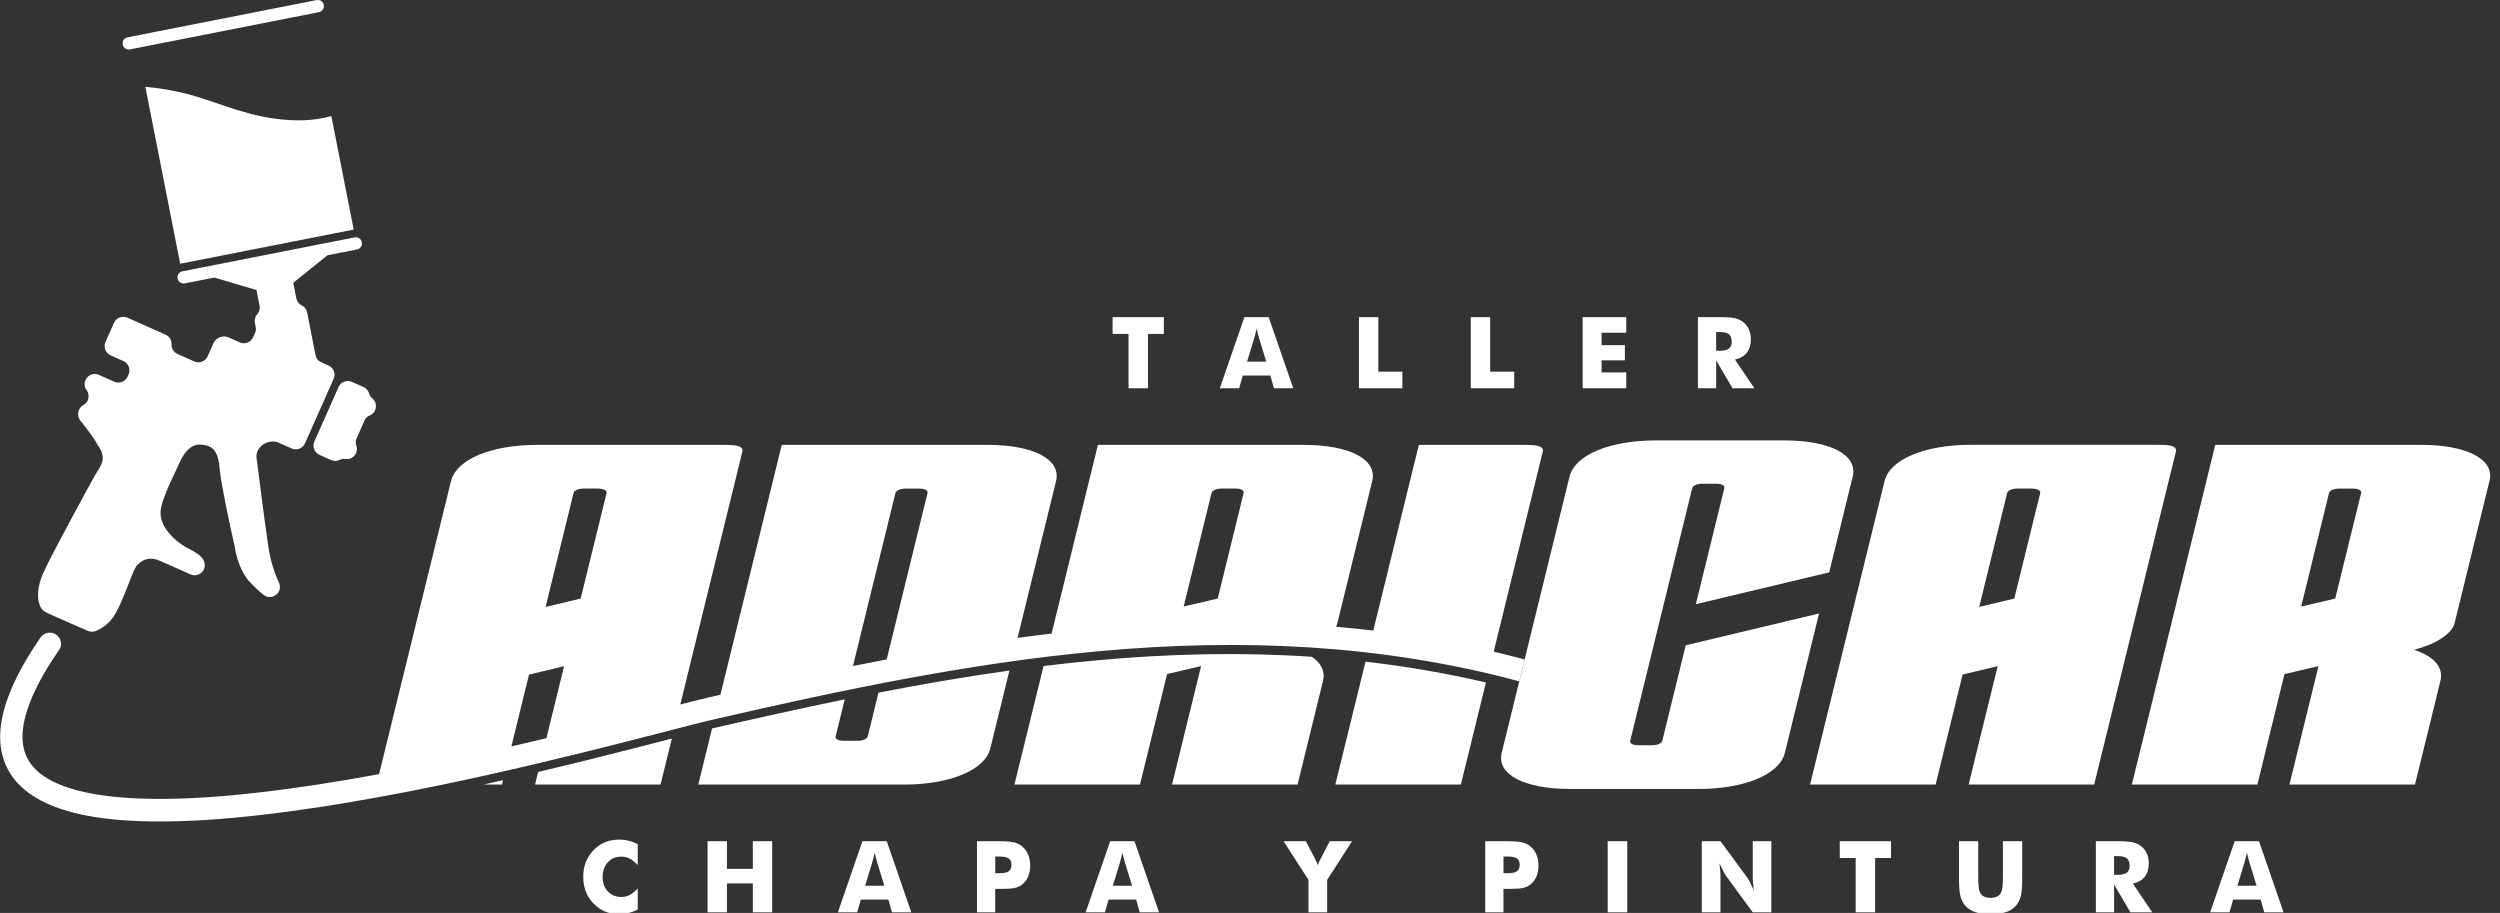 <svg viewBox="0 0 512.24 187.06" xmlns="http://www.w3.org/2000/svg" data-name="Capa 1" id="Capa_1">
  <rect x="0" y="0" width="512.24" height="187.06" fill="#333333" stroke="none"/>
  <defs>
    <style>
      .cls-1 {
        fill: #fff;
        fill-rule: evenodd;
      }
    </style>
  </defs>
  <path d="m452.85,186.93l5.03-14.57h4.98l5.03,14.57h-3.95l-.74-2.61h-5.64l-.76,2.61h-3.95Zm5.57-5.44h3.95l-1.48-4.81c-.04-.15-.11-.38-.19-.71-.08-.33-.18-.74-.31-1.25-.08.36-.17.7-.25,1.03-.08.32-.17.64-.25.93l-1.46,4.81Zm-25.26-2.24h.73c.86,0,1.48-.15,1.87-.44.39-.29.59-.75.59-1.37,0-.73-.18-1.25-.55-1.56-.37-.31-.99-.46-1.85-.46h-.79v3.83Zm-3.73,7.68v-14.57h4.16c1.62,0,2.76.07,3.4.22.64.15,1.19.4,1.66.75.52.4.93.91,1.21,1.52.28.62.42,1.3.42,2.04,0,1.13-.28,2.04-.83,2.75-.56.71-1.37,1.17-2.43,1.41l3.97,5.88h-4.48l-3.34-5.71v5.71h-3.73Zm-28.05-14.57h3.95v7.09c0,1.04.03,1.79.08,2.24.05.46.14.84.27,1.14.15.37.42.66.8.85.38.19.84.29,1.38.29s1-.1,1.38-.29c.37-.2.64-.48.8-.85.13-.31.22-.69.27-1.14.05-.45.08-1.2.08-2.24v-7.09h3.95v7.7c0,1.6-.09,2.78-.29,3.54-.19.76-.52,1.41-.97,1.95-.5.59-1.18,1.03-2.05,1.33-.87.3-1.92.44-3.16.44s-2.3-.15-3.17-.44c-.87-.3-1.55-.74-2.05-1.33-.45-.54-.77-1.19-.97-1.95-.19-.76-.29-1.94-.29-3.54v-7.7Zm-21.16,14.57v-11.13h-3.26v-3.44h10.5v3.44h-3.26v11.13h-3.97Zm-31.53,0v-14.57h3.83l5.51,7.49c.11.15.28.46.52.92.24.46.51,1.01.8,1.65-.08-.6-.14-1.14-.17-1.61-.04-.47-.05-.89-.05-1.25v-7.2h3.81v14.57h-3.81l-5.51-7.52c-.12-.15-.29-.46-.53-.92-.24-.46-.51-1.01-.79-1.63.08.61.14,1.15.17,1.62.04.47.05.89.05,1.25v7.2h-3.83Zm-19.28,0v-14.57h4.01v14.57h-4.01Zm-21.36-8.01h.76c.95,0,1.62-.13,2-.39.38-.26.57-.71.57-1.34s-.19-1.05-.56-1.3c-.37-.26-1.03-.39-1.97-.39h-.79v3.42Zm0,8.01h-3.73v-14.57h4.16c1.62,0,2.76.08,3.42.24.66.16,1.21.43,1.67.82.54.45.95,1,1.23,1.67.28.67.42,1.41.42,2.22,0,.87-.14,1.63-.42,2.29-.28.66-.69,1.2-1.23,1.63-.41.32-.9.55-1.45.69-.56.14-1.45.21-2.68.21h-1.39v4.81Zm-39.95,0v-6.65l-5.1-7.92h4.56l1.96,3.75s.03.05.06.11c.2.39.35.77.43,1.12.06-.33.21-.69.43-1.08.04-.07.06-.12.08-.15l1.94-3.75h4.57l-5.1,7.92v6.65h-3.83Zm-45.66,0l5.03-14.57h4.98l5.03,14.57h-3.95l-.74-2.61h-5.64l-.76,2.61h-3.95Zm5.57-5.44h3.95l-1.48-4.81c-.04-.15-.11-.38-.19-.71-.08-.33-.18-.74-.31-1.25-.08.36-.17.7-.25,1.03-.08.32-.17.64-.25.93l-1.46,4.81Zm-24.1-2.57h.76c.95,0,1.62-.13,2-.39.38-.26.57-.71.57-1.34s-.19-1.05-.56-1.3c-.37-.26-1.03-.39-1.97-.39h-.79v3.42Zm0,8.01h-3.73v-14.57h4.16c1.62,0,2.77.08,3.42.24.66.16,1.21.43,1.67.82.54.45.95,1,1.23,1.67.28.67.42,1.41.42,2.22,0,.87-.14,1.63-.42,2.29-.28.66-.69,1.2-1.23,1.63-.41.32-.9.55-1.45.69-.56.14-1.45.21-2.68.21h-1.39v4.81Zm-32.23,0l5.03-14.57h4.98l5.03,14.57h-3.95l-.74-2.61h-5.64l-.76,2.61h-3.95Zm5.57-5.44h3.95l-1.48-4.81c-.04-.15-.11-.38-.19-.71-.08-.33-.18-.74-.31-1.25-.09.36-.17.7-.25,1.03-.08.32-.17.64-.25.93l-1.46,4.81Zm-32.27,5.44v-14.57h3.97v5.67h5.3v-5.67h3.97v14.57h-3.97v-5.93h-5.3v5.93h-3.97Zm-14.31-14v4.34c-.54-.6-1.09-1.05-1.63-1.33-.54-.28-1.12-.42-1.74-.42-1.14,0-2.07.39-2.77,1.17-.71.78-1.06,1.79-1.06,3.05,0,1.17.36,2.14,1.08,2.9.72.77,1.64,1.15,2.75,1.15.61,0,1.2-.14,1.74-.42.54-.28,1.08-.72,1.63-1.33v4.34c-.63.31-1.26.54-1.88.69-.63.15-1.25.23-1.89.23-.79,0-1.53-.1-2.2-.28-.67-.19-1.29-.48-1.85-.86-1.09-.73-1.92-1.65-2.49-2.75-.57-1.11-.86-2.36-.86-3.74,0-1.11.18-2.13.54-3.04.36-.91.91-1.74,1.63-2.48.69-.71,1.47-1.24,2.33-1.59.87-.35,1.83-.53,2.89-.53.64,0,1.27.07,1.89.23.62.15,1.25.38,1.88.69Zm220.96-101.06h.73c.86,0,1.48-.15,1.87-.44s.59-.75.59-1.37c0-.73-.18-1.25-.55-1.56-.37-.31-.98-.46-1.85-.46h-.79v3.83Zm-3.73,7.68v-14.57h4.16c1.62,0,2.76.07,3.4.22.64.15,1.19.4,1.66.75.52.4.93.91,1.21,1.52.28.62.42,1.3.42,2.04,0,1.13-.28,2.04-.83,2.75-.56.71-1.37,1.17-2.43,1.41l3.97,5.88h-4.48l-3.34-5.71v5.71h-3.73Zm-23.62,0v-14.57h8.93v3.2h-5.05v2.53h4.77v3.12h-4.77v2.47h5.05v3.26h-8.93Zm-22.92,0v-14.57h3.97v11.17h4.93v3.4h-8.91Zm-22.92,0v-14.57h3.97v11.17h4.93v3.4h-8.91Zm-28.5,0l5.03-14.57h4.98l5.03,14.57h-3.95l-.74-2.61h-5.64l-.76,2.61h-3.95Zm5.57-5.44h3.95l-1.48-4.81c-.04-.15-.11-.38-.19-.71-.08-.33-.18-.74-.31-1.25-.08.36-.17.7-.25,1.03-.08.32-.17.64-.25.93l-1.46,4.81Zm-24.28,5.44v-11.13h-3.26v-3.44h10.5v3.44h-3.26v11.13h-3.97ZM64.86.02L26.13,7.65c-.68.13-1.13.8-.99,1.48h0c.13.68.8,1.13,1.48.99l38.73-7.63c.68-.13,1.13-.8.99-1.48h0c-.13-.68-.8-1.13-1.48-.99Zm8.14,91.25c-.19-.54-.14-1.09.12-1.6.02-.04.03-.07.05-.1l1.41-3.16s.03-.07.04-.11c.2-.54.57-.95,1.11-1.16.69-.28,1.15-.86,1.27-1.6.11-.74-.15-1.43-.72-1.91-.31-.26-.53-.6-.64-.99-.17-.61-.57-1.07-1.15-1.33l-2.38-1.06c-1.04-.46-2.27,0-2.74,1.05l-4.96,11.16c-.46,1.04,0,2.27,1.05,2.74l2.38,1.06c.58.26,1.19.25,1.76-.04.36-.18.76-.24,1.16-.18.74.11,1.43-.16,1.9-.74.47-.58.6-1.31.34-2.01Zm-31.22,23.65c-.24-.51-.61-.92-1.05-1.26-.83-.65-1.75-1.04-2.66-1.56-1.24-.71-2.31-1.57-3.25-2.65-1.13-1.29-1.96-2.75-1.92-4.51.05-2.52,3.06-8.24,4.16-10.7.01-.02.02-.05.03-.07.73-1.48,2.05-3.15,3.88-3.08.84.03,1.77.18,2.46.71,1.21.93,1.47,2.92,1.59,4.34.09,1.07.28,2.13.46,3.19.25,1.41.52,2.82.8,4.23.56,2.78,1.16,5.56,1.79,8.33.01.06.02.11.03.17.33,2.35,1.42,5.44,3.07,7.18.88.93,1.82,1.83,2.82,2.63.77.61,1.82.61,2.59,0,.76-.61,1-1.64.57-2.52-.13-.27-.25-.54-.37-.82-.87-2.02-1.45-4.18-1.77-6.35-.87-5.92-1.62-11.85-2.37-17.79,0-.06-.02-.11-.03-.17-.47-2.23,1.53-3.92,3.65-3.75.25.02.45.07.68.17l2.81,1.25c1.04.46,2.27,0,2.74-1.05l5.87-13.21c.46-1.04,0-2.27-1.05-2.74l-1.48-.66c-.66-.29-1.05-.79-1.19-1.5l-1.71-8.7c-.13-.66-.52-1.17-1.12-1.46-.59-.29-.98-.82-1.1-1.46l-.62-3.14v-.03s2.54-2.05,2.54-2.05l4.46-3.59,6.06-1.19c.68-.13,1.13-.8.99-1.48-.13-.68-.8-1.13-1.48-.99l-35.28,6.95c-.68.13-1.13.8-.99,1.48.13.68.8,1.13,1.48.99l6.06-1.19,5.49,1.63,3.14.93v.03s.62,3.14.62,3.14c.13.64-.03,1.28-.47,1.77-.45.5-.61,1.12-.49,1.78l.17.84c.09.45.05.82-.14,1.24l-.39.87c-.46,1.04-1.7,1.52-2.74,1.05l-2.27-1.01c-1.19-.53-2.59.01-3.12,1.2l-1.19,2.67c-.46,1.04-1.7,1.52-2.74,1.05l-3.43-1.53c-.78-.35-1.27-1.14-1.23-1.99.04-.87-.44-1.63-1.23-1.98l-7.81-3.47c-1.04-.46-2.27,0-2.74,1.05l-1.75,3.93c-.46,1.04,0,2.27,1.05,2.74l2.63,1.17c1.04.46,1.52,1.7,1.05,2.74l-.2.44c-.46,1.04-1.7,1.52-2.74,1.05l-3.14-1.4c-.87-.39-1.86-.15-2.46.6-.6.75-.62,1.77-.05,2.53.25.33.37.73.39,1.14.04.82-.33,1.5-1.05,1.91-.4.23-.72.57-.9,1-.36.81-.19,1.76.43,2.39.05.05.1.11.15.17,1.01,1.29,1.99,2.6,2.88,3.97.07.1.13.21.17.32.09.21.19.37.33.54.09.1.16.21.22.32.13.23.26.47.36.71.33.76.44,1.51.19,2.31-.22.71-.65,1.34-1.04,1.97-.75,1.21-1.4,2.48-2.09,3.73-1.26,2.3-2.51,4.6-3.74,6.91-1.05,1.96-2.09,3.92-3.11,5.89-.71,1.37-1.43,2.74-2.06,4.15-.71,1.57-1.2,3.41-1.06,5.14.06.76.28,1.68.75,2.28.18.23.36.39.61.53.56.32,1.15.57,1.74.84.95.43,1.91.86,2.86,1.27,1.42.62,2.84,1.23,4.26,1.84.52.22,1.05.23,1.58.02.33-.13.65-.29.95-.46,1.41-.8,2.5-1.99,3.26-3.42.46-.87.87-1.77,1.26-2.68.59-1.37,1.12-2.76,1.67-4.14.33-.84.68-1.86,1.19-2.6.07-.1.14-.18.22-.27,1.33-1.38,2.92-1.56,4.65-.79,2.07.92,4.14,1.84,6.21,2.76.81.36,1.7.19,2.32-.44.62-.63.77-1.53.4-2.33Zm429.72,9.36l5.71-23.26c.13-.54,1-.91,2.16-.91h2.71c1.16,0,1.84.36,1.71.91l-5.31,21.63-6.97,1.63Zm38.6-25.71c1.09-4.44-4.56-7.42-14.04-7.42h-42.16l-17.09,69.6h25.72l5.55-22.63,6.97-1.63-5.95,24.26h25.72l1.29-5.25,3.93-16.02c.69-2.81-1.46-5.07-5.41-6.34,4.33-1.09,7.76-3.26,8.3-5.43l7.15-29.15Zm-92.07,2.44l-5.31,21.63-7.19,1.72,5.73-23.35c.13-.54,1-.91,2.16-.91h2.71c1.16,0,2.04.36,1.91.91Zm-47.15,59.74h25.72l5.53-22.54,7.19-1.72-5.95,24.26h25.72l16.73-68.16c.31-1.27-1.19-1.45-3.9-1.45h-38.1c-9.48,0-16.59,2.99-17.68,7.42l-15.26,62.18Zm-63.18-6.52c-1.09,4.44,4.56,7.42,14.04,7.42h26.3c9.48,0,16.59-2.99,17.68-7.42l7-28.53-27.32,6.52-4.8,19.57c-.13.54-1,.91-2.16.91h-2.71c-1.16,0-1.85-.36-1.71-.91l12.71-51.77c.13-.54,1-.91,2.16-.91h2.71c1.16,0,1.84.36,1.71.91l-5.84,23.78,27.32-6.52,4.82-19.62c1.09-4.44-4.56-7.42-14.04-7.42h-26.3c-9.48,0-16.59,2.99-17.68,7.42l-13.89,56.57Zm-27.91-18.66l-4.89,19.92-1.29,5.25h25.72l1.29-5.25,3.84-15.65c-8.2-1.92-16.42-3.32-24.67-4.27Zm-37.26-11.3l5.71-23.26c.13-.54,1-.91,2.16-.91h2.71c1.16,0,1.84.36,1.71.91l-5.31,21.63-6.97,1.63Zm-28.71,12.2l-.26,1.07-5.7,23.2h25.72l5.55-22.63,6.97-1.63-5.95,24.26h25.72l1.29-5.25,3.93-16.02c.48-1.94-.41-3.63-2.31-4.9-14.59-.98-29.28-.63-44.09.73-3.63.33-7.26.72-10.87,1.17Zm-70.74,24.28h42.16c9.48,0,16.59-2.99,17.68-7.42l3.91-15.94c-8.98,1.26-17.92,2.8-26.83,4.53l-2.2,8.96c-.13.54-1,.91-2.16.91h-2.71c-1.16,0-1.84-.36-1.71-.91l1.86-7.58c-9.05,1.85-18.07,3.87-27.06,5.93l-.12.03-2.82,11.49Zm-18.79-59.74l-5.31,21.63-7.19,1.72,5.73-23.35c.13-.54,1-.91,2.16-.91h2.71c1.16,0,2.04.36,1.9.91Zm-14.03,57.17l-.63,2.57h25.72l2.31-9.42-1.68.43c-5.34,1.38-10.68,2.74-16.03,4.07-3.23.8-6.46,1.58-9.7,2.35Zm64.51-21.72c2.3-.46,4.61-.91,6.91-1.35l8.37-34.09c.13-.54-.55-.91-1.71-.91h-2.71c-1.16,0-2.02.36-2.16.91l-8.7,35.44Zm-69.99,16.48c2.4-.55,4.79-1.12,7.18-1.69l3.62-14.75-7.19,1.72-3.61,14.72Zm-92.7-19.74c-3.68,5.34-10.18,15.94-6.24,22.6,4.14,7,18.36,7.79,25.45,7.88,7.25.09,14.59-.48,21.79-1.31,8.1-.93,16.17-2.21,24.18-3.68l.42-.08.76-3.11,13.97-56.93c1.09-4.44,8.2-7.42,17.68-7.42h38.1c2.71,0,4.21.18,3.9,1.45l-12.7,51.74c1.99-.51,3.99-1.02,5.98-1.48l2.24-.51,12.57-51.2h42.16c9.48,0,15.12,2.99,14.04,7.42l-7.89,32.13c2.33-.31,4.66-.61,6.98-.88l8.2-33.42,1.29-5.25h42.16c9.48,0,15.12,2.99,14.04,7.42l-7.15,29.15c-.06.23-.15.47-.27.7,2.55.22,5.09.47,7.64.77l8.05-32.79,1.29-5.25h21.47c2.71,0,4.21.18,3.9,1.45l-10.04,40.92c2.12.5,4.25,1.03,6.38,1.6l-1.1,4.47h-.05c-28.37-7.61-57.05-8.83-86.19-6.16-26.55,2.43-52.73,7.96-78.67,13.93-3.35.77-6.71,1.67-10.04,2.53-5.34,1.38-10.68,2.74-16.03,4.07-13.99,3.46-28.07,6.67-42.25,9.27-8.12,1.49-16.29,2.79-24.49,3.73-7.39.85-14.92,1.43-22.36,1.34-9.16-.11-24.09-1.25-29.35-10.14-5.15-8.71,1.45-20.34,6.41-27.55.72-1.04,2.15-1.31,3.2-.59,1.04.72,1.31,2.15.59,3.2Zm86.99,27.55h3.79l.22-.9c-1.34.3-2.68.61-4.01.9Zm336.35-.81c-1.56.01-3.13.01-4.69,0h4.69Z" class="cls-1"></path>
  <path d="m29.78,17.79l7.14,36.25,35.55-7-4.58-23.26c-3.61,1.04-7.54,1.06-11.37.56-7.78-1.02-13.25-4.09-20.03-5.53-2.19-.46-4.45-.83-6.71-1.02" class="cls-1"></path>
</svg>